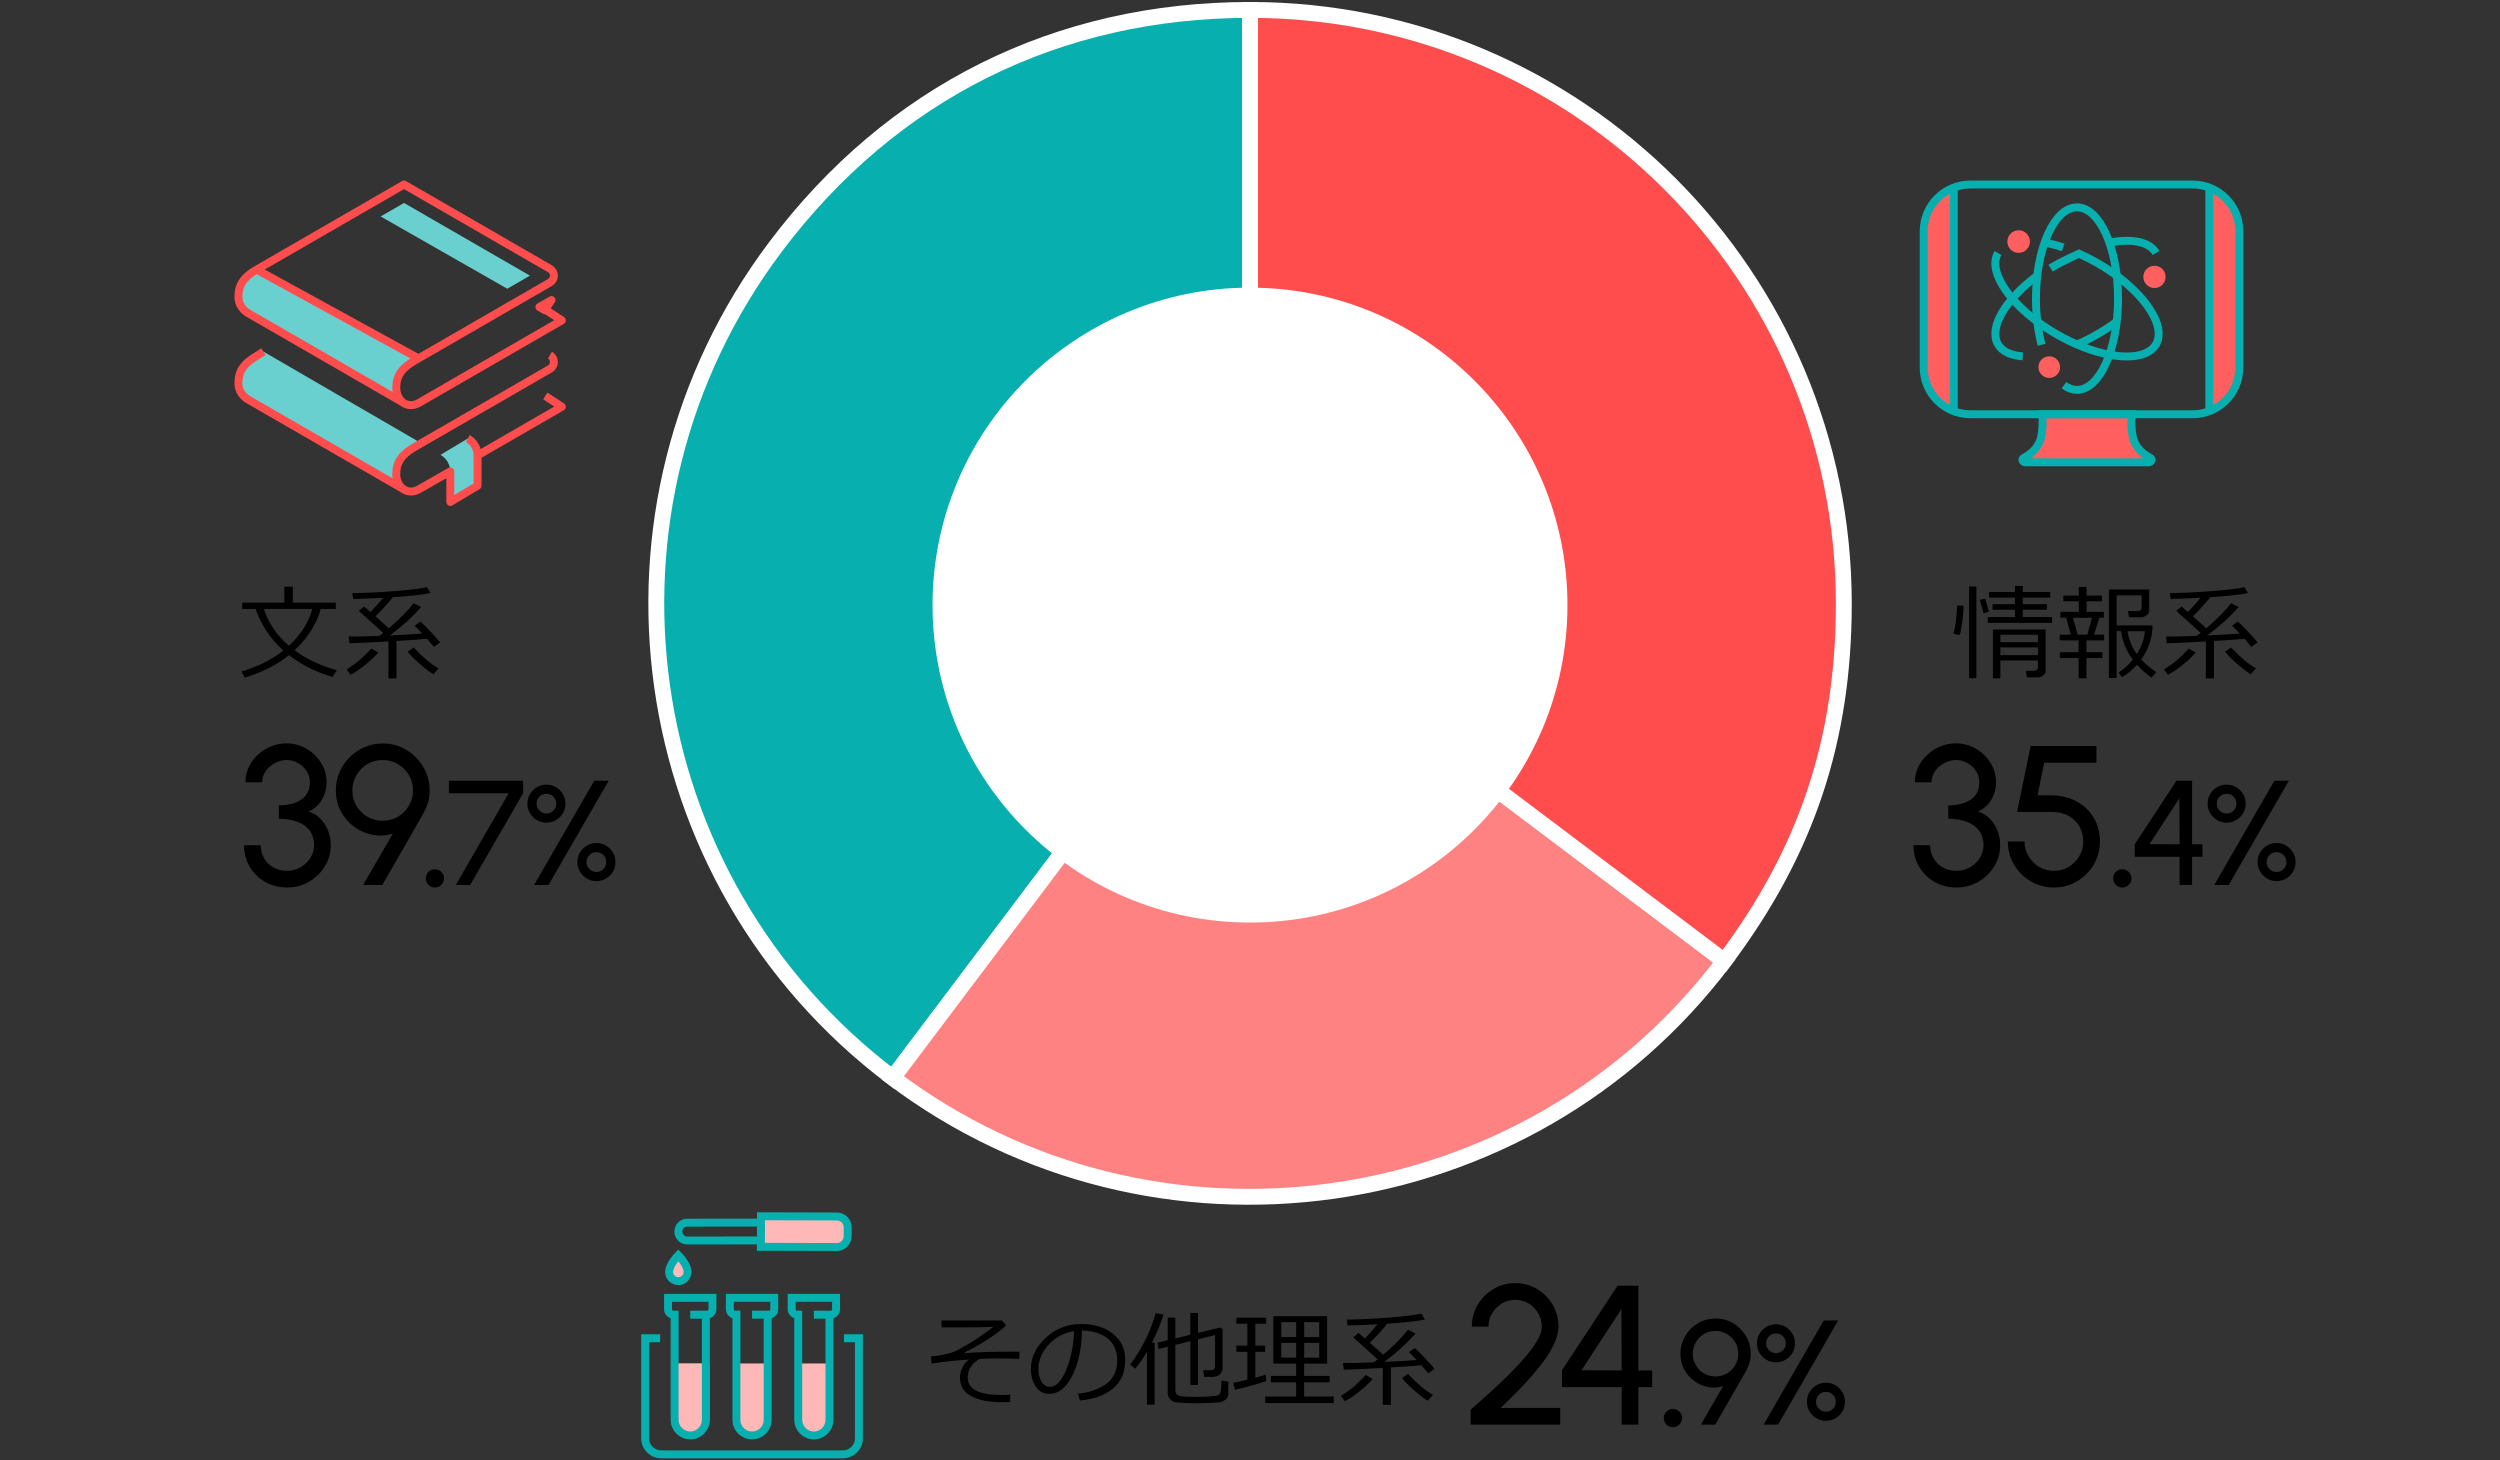 <?xml version="1.0" encoding="UTF-8"?>
<svg id="c" data-name="Design" xmlns="http://www.w3.org/2000/svg" viewBox="0 0 315 184">
  <rect x="0" y="0" width="315" height="184" fill="#333333" stroke="none"/>
  <g>
    <g>
      <path d="M246.173,23.592c-2.206.793-3.786,2.897-3.786,5.376v17.51c0,2.479,1.58,4.583,3.786,5.376v-28.262Z" style="fill: #ff5f5f;"/>
      <path d="M278.373,23.592v28.262c2.206-.793,3.786-2.898,3.786-5.376v-17.51c0-2.479-1.58-4.583-3.786-5.376Z" style="fill: #ff5f5f;"/>
    </g>
    <g>
      <path d="M262.963,52.196h5.62s-.133,1.435.15,2.845c.217,1.081,1.012,2.04,2.187,2.643h0c.329.169.175.566-.219.566h-15.477c-.394,0-.548-.397-.219-.566h0c1.176-.602,1.97-1.562,2.187-2.643.283-1.41.15-2.845.15-2.845h5.62Z" style="fill: #ff5f5f;"/>
      <path d="M262.963,52.196h5.62s-.133,1.435.15,2.845c.217,1.081,1.012,2.04,2.187,2.643h0c.329.169.175.566-.219.566h-15.477c-.394,0-.548-.397-.219-.566h0c1.176-.602,1.97-1.562,2.187-2.643.283-1.41.15-2.845.15-2.845h5.62Z" style="fill: none; stroke: #07afaf; stroke-miterlimit: 10;"/>
      <path d="M248.269,23.25h28.009c3.246,0,5.881,2.635,5.881,5.881v17.183c0,3.246-2.635,5.882-5.882,5.882h-28.009c-3.246,0-5.882-2.635-5.882-5.882v-17.183c0-3.246,2.635-5.881,5.881-5.881Z" style="fill: none; stroke: #07afaf; stroke-miterlimit: 10;"/>
    </g>
    <g>
      <path d="M257.241,43.443c-.451-1.706-.709-3.694-.709-5.816,0-6.35,2.315-11.498,5.171-11.498s5.171,5.148,5.171,11.498-2.315,11.498-5.171,11.498c-.573,0-1.124-.207-1.639-.589" style="fill: none; stroke: #07afaf; stroke-miterlimit: 10;"/>
      <path d="M257.623,30.561c.742.14,1.525.345,2.331.615" style="fill: none; stroke: #07afaf; stroke-miterlimit: 10;"/>
      <path d="M271.661,31.879c-.829-1.436-3.069-1.846-5.878-1.317" style="fill: none; stroke: #07afaf; stroke-miterlimit: 10;"/>
      <path d="M261.703,43.409c.566-.245,1.139-.518,1.712-.82.291-.153.583-.314.874-.482.862-.498,1.671-1.03,2.415-1.584" style="fill: none; stroke: #07afaf; stroke-miterlimit: 10;"/>
      <path d="M254.865,44.897c-1.473-.099-2.587-.598-3.12-1.52-1.204-2.085.952-5.665,4.951-8.64" style="fill: none; stroke: #07afaf; stroke-miterlimit: 10;"/>
      <path d="M272.864,34.887c0-.775-.628-1.402-1.402-1.402s-1.402.628-1.402,1.402.628,1.402,1.402,1.402,1.402-.628,1.402-1.402Z" style="fill: #ff5f5f;"/>
      <circle cx="254.349" cy="30.437" r="1.423" style="fill: #ff5f5f;"/>
      <path d="M259.566,46.259c0-.752-.61-1.362-1.362-1.362s-1.362.61-1.362,1.362.61,1.362,1.362,1.362,1.362-.61,1.362-1.362Z" style="fill: #ff5f5f;"/>
      <path d="M258.373,33.793c1.283-.802,3.584-1.835,3.584-1.835.771.344,1.553.741,2.332,1.191,5.499,3.175,8.8,7.754,7.372,10.228-.829,1.436-3.069,1.846-5.878,1.317-2.03-.382-4.358-1.256-6.665-2.588-5.499-3.175-8.8-7.754-7.372-10.228" style="fill: none; stroke: #07afaf; stroke-miterlimit: 10;"/>
    </g>
    <g>
      <line x1="278.373" y1="23.592" x2="278.373" y2="51.854" style="fill: none; stroke: #07afaf; stroke-miterlimit: 10;"/>
      <line x1="246.173" y1="23.592" x2="246.173" y2="51.854" style="fill: none; stroke: #07afaf; stroke-miterlimit: 10;"/>
    </g>
  </g>
  <g>
    <path d="M50.741,51.137l-19.497-11.251c-.553-.319-.984-.831-1.155-1.446-.105-.378-.09-.654-.086-.637,0-1.557.737-2.513,2.294-3.412l20.162,10.62c-1.557.899-2.571,2.715-2.571,4.272h0c0,1.557,1.336,2.779,2.892,1.881" style="fill: #6acfcf;"/>
    <path d="M50.78,61.603l-19.497-11.251c-.553-.319-.984-.831-1.155-1.446-.105-.378-.09-.654-.086-.637,0-1.557,3.15-3.967,3.15-3.967l19.703,11.435c-1.557.899-2.968,2.456-2.968,4.013h0c0,1.557,1.336,2.779,2.892,1.881" style="fill: #6acfcf;"/>
    <path d="M50.78,50.718l-19.497-11.251c-.553-.319-.984-.831-1.155-1.446-.105-.378-.09-.654-.086-.637,0-1.557.737-2.513,2.294-3.412l18.572-10.723,18.383,10.613c.668.385.668,1.349,0,1.734l-17.07,9.855c-1.557.899-2.294,1.855-2.294,3.412h0c0,1.557,1.336,2.779,2.892,1.881l17.973-10.377-2.087-1.36" style="fill: none; stroke: #ff4d4d; stroke-linejoin: round;"/>
    <polyline points="60.173 57.384 70.793 51.253 68.705 49.892" style="fill: none; stroke: #ff4d4d; stroke-linejoin: round;"/>
    <path d="M50.78,61.603l-19.497-11.251c-.553-.319-.984-.831-1.155-1.446-.105-.378-.09-.654-.086-.637,0-1.557.737-2.513,2.294-3.411l.856-.556" style="fill: none; stroke: #ff4d4d; stroke-linejoin: round;"/>
    <path d="M55.503,57.311h0c.765.436,1.237,1.249,1.237,2.129v3.811l3.433-2.055v-3.811c0-.88-.472-1.693-1.237-2.129h0" style="fill: #6acfcf;"/>
    <path d="M69.291,44.748c.668.385.668,1.349,0,1.734l-17.07,9.855c-1.557.899-2.294,1.855-2.294,3.412h0c0,1.557,1.336,2.779,2.892,1.881l3.921-2.235v3.855l3.433-2.055v-3.811c0-.88-.472-1.693-1.237-2.129h0" style="fill: none; stroke: #ff4d4d; stroke-linejoin: round;"/>
    <line x1="32.336" y1="33.972" x2="52.459" y2="45.011" style="fill: none; stroke: #ff4d4d; stroke-linejoin: round;"/>
    <polygon points="69.489 37.805 67.961 38.687 68.656 39.084 69.489 37.805" style="fill: none; stroke: #ff4d4d; stroke-linejoin: round;"/>
    <polygon points="66.771 34.73 50.908 25.572 47.961 27.273 63.916 36.379 66.771 34.73" style="fill: #6acfcf;"/>
  </g>
  <g>
    <path d="M157.509,76.063l-45.023,59.748c-32.998-24.866-39.59-71.773-14.725-104.771C112.382,11.637,133.214,1.25,157.509,1.25v74.812Z" style="fill: #07afaf; stroke: #fff; stroke-miterlimit: 10; stroke-width: 2px;"/>
    <path d="M157.509,76.063l59.748,45.023c-24.766,32.866-71.905,39.491-104.771,14.725l45.023-59.748Z" style="fill: #ff8282; stroke: #fff; stroke-miterlimit: 10; stroke-width: 2px;"/>
    <path d="M157.509,76.063V1.25c41.318,0,74.812,33.495,74.812,74.812,0,17.188-4.72,31.296-15.065,45.023l-59.748-45.023Z" style="fill: #ff4d4d; stroke: #fff; stroke-miterlimit: 10; stroke-width: 2px;"/>
  </g>
  <g>
    <path d="M106.34,168.615h1.883v12.607c0,1.12-.908,2.028-2.028,2.028h-22.875c-1.12,0-2.028-.908-2.028-2.028v-12.607h1.883" style="fill: none; stroke: #07afaf; stroke-miterlimit: 10;"/>
    <path d="M88.938,171.794v7.104c0,1.087-.881,1.968-1.969,1.968h0c-1.087,0-1.968-.881-1.968-1.968v-7.104" style="fill: #ff5f5f;"/>
    <path d="M96.726,171.794v7.104c0,1.087-.881,1.968-1.969,1.968h0c-1.087,0-1.968-.881-1.968-1.968v-7.104" style="fill: #ffb8b8;"/>
    <path d="M104.514,171.794v7.104c0,1.087-.881,1.968-1.969,1.968h0c-1.087,0-1.968-.881-1.968-1.968v-7.104" style="fill: #ffb8b8;"/>
    <path d="M95.869,157.097l.018-3.847,9.569.027c.749.003,1.353.613,1.349,1.362l-.005,1.136c-.003.749-.613,1.353-1.362,1.349l-9.569-.027Z" style="fill: #ff5f5f;"/>
    <path d="M86.631,160.262c0-.931-1.162-2.109-1.162-2.109,0,0-1.162,1.179-1.162,2.109,0,.642.52,1.162,1.162,1.162h0c.642,0,1.162-.52,1.162-1.162Z" style="fill: #ff5f5f;"/>
    <path d="M89.371,171.794v7.104c0,1.087-.881,1.968-1.969,1.968h0c-1.087,0-1.968-.881-1.968-1.968v-7.104" style="fill: #ffb8b8;"/>
    <path d="M96.302,157.097l.018-3.847,9.569.027c.749.003,1.353.613,1.349,1.362l-.005,1.136c-.003.749-.613,1.353-1.362,1.349l-9.569-.027Z" style="fill: #ffb8b8;"/>
    <path d="M87.064,160.262c0-.931-1.162-2.109-1.162-2.109,0,0-1.162,1.179-1.162,2.109,0,.642.52,1.162,1.162,1.162h0c.642,0,1.162-.52,1.162-1.162Z" style="fill: #ffb8b8;"/>
    <path d="M88.938,165.648v13.25c0,1.087-.881,1.968-1.968,1.968h0c-1.087,0-1.968-.881-1.968-1.968v-13.25h-.143c-.378,0-.684-.306-.684-.684v-1.435h5.592v1.435c0,.378-.306.684-.684.684h-2.112" style="fill: none; stroke: #07afaf; stroke-miterlimit: 10;"/>
    <path d="M96.726,165.648v13.25c0,1.087-.881,1.968-1.968,1.968h0c-1.087,0-1.968-.881-1.968-1.968v-13.25h-.143c-.378,0-.684-.306-.684-.684v-1.435h5.592v1.435c0,.378-.306.684-.684.684h-2.112" style="fill: none; stroke: #07afaf; stroke-miterlimit: 10;"/>
    <path d="M104.514,165.648v13.25c0,1.087-.881,1.968-1.968,1.968h0c-1.087,0-1.968-.881-1.968-1.968v-13.25h-.143c-.378,0-.684-.306-.684-.684v-1.435h5.592v1.435c0,.378-.306.684-.684.684h-2.112" style="fill: none; stroke: #07afaf; stroke-miterlimit: 10;"/>
    <path d="M95.869,157.097l.018-3.847,9.569.027c.749.003,1.353.613,1.349,1.362l-.005,1.136c-.003.749-.613,1.353-1.362,1.349l-9.569-.027Z" style="fill: none; stroke: #07afaf; stroke-miterlimit: 10;"/>
    <path d="M95.883,154.051l-9.286.006c-.62-.003-1.125.497-1.128,1.117h0c-.003.62.497,1.125,1.117,1.128l9.286-.006" style="fill: none; stroke: #07afaf; stroke-miterlimit: 10;"/>
    <path d="M86.631,160.262c0-.931-1.162-2.109-1.162-2.109,0,0-1.162,1.179-1.162,2.109,0,.642.52,1.162,1.162,1.162h0c.642,0,1.162-.52,1.162-1.162Z" style="fill: #ffbaba; stroke: #07afaf; stroke-miterlimit: 10;"/>
  </g>
  <circle cx="157.5" cy="76.242" r="40" style="fill: #fff;"/>
  <g>
    <g>
      <path d="M36.2,111.825c-1.059,0-1.998-.24-2.819-.719-.82-.479-1.464-1.121-1.931-1.925-.467-.805-.7-1.698-.7-2.682h2.1c0,.592.138,1.131.413,1.619.274.487.662.877,1.162,1.168.5.292,1.092.438,1.775.438.592,0,1.144-.146,1.656-.438.513-.291.927-.681,1.243-1.168.317-.488.476-1.027.476-1.619,0-.741-.189-1.36-.569-1.856-.379-.495-.904-.866-1.574-1.112-.671-.246-1.436-.369-2.294-.369v-1.688c1.183,0,2.131-.245,2.844-.737.712-.491,1.068-1.217,1.068-2.175,0-.508-.138-.975-.412-1.4-.275-.425-.636-.764-1.081-1.019-.446-.254-.924-.381-1.432-.381-.517,0-1.013.127-1.487.381-.476.255-.862.594-1.163,1.019-.3.426-.449.893-.449,1.4h-2.101c0-.675.14-1.309.419-1.9.279-.591.662-1.112,1.15-1.562.487-.449,1.039-.802,1.656-1.056.616-.254,1.267-.382,1.949-.382.892,0,1.721.222,2.488.663.767.441,1.385,1.033,1.855,1.774.471.742.707,1.562.707,2.463,0,.809-.205,1.555-.613,2.237-.408.684-.962,1.163-1.662,1.438.608.209,1.121.531,1.537.969.417.438.731.939.944,1.507.212.566.318,1.162.318,1.787,0,.975-.252,1.867-.756,2.675-.505.809-1.171,1.452-2,1.932-.829.479-1.735.719-2.719.719Z"/>
      <path d="M45.755,111.5l3.737-6.45c-.875.259-1.735.303-2.581.132s-1.614-.513-2.307-1.025c-.691-.513-1.245-1.16-1.662-1.943s-.625-1.654-.625-2.613c0-.816.154-1.583.463-2.3.308-.717.732-1.346,1.274-1.888.542-.541,1.169-.966,1.882-1.274.712-.309,1.477-.463,2.293-.463,1.084,0,2.069.267,2.957.8.887.534,1.6,1.248,2.137,2.145.538.896.807,1.89.807,2.98,0,.592-.073,1.115-.219,1.569s-.364.948-.656,1.481l-5.075,8.85h-2.425ZM48.205,103.412c.741,0,1.401-.177,1.981-.531.579-.354,1.033-.822,1.362-1.406.329-.583.493-1.208.493-1.875,0-.725-.175-1.377-.524-1.956-.351-.579-.817-1.037-1.4-1.375-.583-.337-1.212-.506-1.888-.506-.741,0-1.401.179-1.98.537-.58.358-1.034.831-1.363,1.419s-.493,1.215-.493,1.881c0,.7.169,1.34.506,1.919.338.579.796,1.04,1.375,1.382s1.223.512,1.932.512Z"/>
      <path d="M54.787,111.825c-.317,0-.586-.112-.807-.338-.221-.225-.331-.5-.331-.825,0-.308.11-.574.331-.8.221-.225.489-.337.807-.337.325,0,.6.112.825.337.225.226.337.492.337.8,0,.325-.112.601-.337.825s-.5.338-.825.338Z"/>
      <path d="M57.437,111.5l6.656-11.55h-7.528v-1.575h9.347v1.575l-6.675,11.55h-1.8Z"/>
      <path d="M68.855,103.653c-.444,0-.846-.106-1.205-.319-.359-.212-.648-.5-.867-.862s-.328-.766-.328-1.209c0-.456.109-.864.328-1.224s.51-.646.872-.857c.362-.213.763-.319,1.2-.319s.837.108,1.199.323c.363.216.652.504.867.863.216.359.324.764.324,1.214s-.109.854-.328,1.214-.51.646-.872.857c-.362.213-.76.319-1.19.319ZM67.299,111.5l7.575-13.125h1.818l-7.575,13.125h-1.818ZM68.855,102.5c.344,0,.636-.12.876-.361.241-.24.361-.532.361-.876,0-.351-.12-.646-.361-.886-.24-.241-.532-.361-.876-.361s-.638.12-.882.361c-.243.24-.365.535-.365.886,0,.344.122.636.365.876.244.241.538.361.882.361ZM75.146,111.021c-.438,0-.839-.11-1.204-.332-.366-.223-.656-.516-.872-.882-.216-.365-.323-.761-.323-1.186,0-.45.11-.856.332-1.219.223-.362.515-.65.877-.862.362-.213.76-.319,1.19-.319.45,0,.856.111,1.219.333s.65.514.862.877c.213.362.319.759.319,1.19,0,.443-.108.847-.323,1.209-.216.362-.505.651-.867.867-.363.216-.766.323-1.21.323ZM75.146,109.869c.344,0,.638-.122.882-.366s.365-.537.365-.881-.122-.638-.365-.882c-.244-.243-.538-.365-.882-.365s-.638.122-.881.365-.366.538-.366.882.122.638.366.881c.243.244.537.366.881.366Z"/>
    </g>
    <g>
      <path d="M37.122,81.94c1.515,1.117,3.288,1.952,5.319,2.507l-.559.851c-2.104-.635-3.927-1.549-5.472-2.742-1.515,1.219-3.381,2.162-5.599,2.831l-.368-.78c2.095-.631,3.849-1.509,5.263-2.635-.872-.783-1.607-1.646-2.206-2.59s-1.029-1.828-1.292-2.653h-1.688v-.794h5.307v-2.018h1.073v2.018h5.408v.794h-1.904c-.132.66-.481,1.478-1.051,2.453s-1.313,1.896-2.231,2.759ZM36.404,81.368c1.52-1.417,2.504-2.964,2.952-4.64h-6.106c.562,1.761,1.614,3.308,3.154,4.64Z"/>
      <path d="M44.168,85.013l-.502-.66c.72-.462,1.278-.865,1.676-1.21.398-.345.883-.821,1.454-1.431l.856.508c-.401.486-.955,1.01-1.659,1.57-.705.561-1.313.969-1.825,1.223ZM48.941,85.481v-4.658c-2.345.131-3.98.207-4.906.229l-.121-.852c.677.021,1.977-.006,3.897-.082.161-.118.321-.243.482-.375-.038-.037-1.064-.96-3.079-2.768l.667-.552c.114.085.383.313.806.686.618-.639,1.147-1.235,1.588-1.79-1.604.089-2.863.138-3.777.146l-.102-.73c1.794-.025,3.654-.117,5.58-.276,1.925-.158,3.199-.318,3.82-.479l.451.743c-.943.203-2.526.379-4.748.526-.651.817-1.384,1.617-2.196,2.4l1.688,1.517c1.358-1.155,2.401-2.207,3.129-3.155l.959.477c-1.228,1.354-2.55,2.548-3.967,3.58,1.688-.076,3.055-.156,4.1-.241-.363-.394-.688-.724-.971-.99l.73-.521c.274.232.689.644,1.244,1.231.554.588.971,1.054,1.25,1.396l-.8.559c-.271-.334-.555-.671-.851-1.009-.791.071-2.076.16-3.854.266v4.723h-1.021ZM54.591,84.962c-.524-.335-1.127-.802-1.806-1.4-.68-.599-1.152-1.086-1.419-1.463l.755-.508c1.147,1.219,2.194,2.095,3.143,2.628l-.673.743Z"/>
    </g>
  </g>
  <g>
    <g>
      <path d="M185.292,179.5v-1.862c.642-.575,1.362-1.219,2.162-1.932.801-.712,1.599-1.458,2.395-2.237.795-.779,1.526-1.552,2.193-2.318s1.204-1.494,1.612-2.182.612-1.289.612-1.807c0-.616-.149-1.181-.449-1.693-.301-.513-.702-.923-1.207-1.231-.504-.308-1.064-.462-1.681-.462s-1.182.154-1.694.462c-.512.309-.921.719-1.225,1.231-.305.513-.456,1.077-.456,1.693h-2.101c0-1.024.25-1.951.75-2.781.5-.829,1.163-1.487,1.988-1.975.824-.487,1.737-.731,2.737-.731s1.91.246,2.731.737c.82.492,1.477,1.152,1.969,1.981.491.829.737,1.752.737,2.769,0,.584-.142,1.211-.425,1.882-.284.671-.671,1.36-1.163,2.068-.491.709-1.05,1.423-1.675,2.144-.625.722-1.283,1.432-1.975,2.132-.692.7-1.38,1.371-2.062,2.013h7.524v2.1h-11.3Z"/>
      <path d="M204.335,179.5v-4.725h-7.525v-2.125l7-10.65h2.625v10.675h1.737v2.101h-1.737v4.725h-2.1ZM199.272,172.65l5.062.024-.038-7.725-5.024,7.7Z"/>
      <path d="M210.779,179.825c-.317,0-.586-.112-.807-.338-.221-.225-.331-.5-.331-.825,0-.308.11-.574.331-.8.221-.225.489-.337.807-.337.325,0,.6.112.825.337.225.226.337.492.337.8,0,.325-.112.601-.337.825s-.5.338-.825.338Z"/>
      <path d="M214.31,179.5l2.803-4.838c-.656.194-1.301.227-1.936.099s-1.211-.384-1.729-.769-.935-.87-1.247-1.458c-.312-.587-.469-1.24-.469-1.959,0-.612.115-1.188.347-1.726.231-.537.55-1.009.956-1.415s.877-.726,1.411-.956c.534-.231,1.108-.348,1.721-.348.812,0,1.552.2,2.217.601.666.399,1.2.936,1.604,1.607s.604,1.417.604,2.236c0,.443-.055.836-.164,1.177-.109.34-.273.711-.492,1.11l-3.807,6.638h-1.818ZM216.147,173.434c.556,0,1.051-.133,1.485-.398s.775-.617,1.022-1.055c.246-.438.37-.906.37-1.406,0-.544-.132-1.033-.394-1.468-.263-.434-.613-.777-1.051-1.031-.438-.253-.909-.379-1.415-.379-.557,0-1.052.134-1.486.402-.435.27-.774.624-1.021,1.064s-.37.911-.37,1.411c0,.524.126,1.005.379,1.438.254.435.598.78,1.031,1.036.435.257.918.385,1.449.385Z"/>
      <path d="M223.778,171.653c-.444,0-.846-.106-1.205-.319-.359-.212-.648-.5-.867-.862s-.328-.766-.328-1.209c0-.456.109-.864.328-1.224s.51-.646.872-.857c.362-.213.763-.319,1.2-.319s.837.108,1.199.323c.363.216.652.504.867.863.216.359.324.764.324,1.214s-.109.854-.328,1.214-.51.646-.872.857c-.362.213-.76.319-1.19.319ZM222.222,179.5l7.575-13.125h1.818l-7.575,13.125h-1.818ZM223.778,170.5c.344,0,.636-.12.876-.361.241-.24.361-.532.361-.876,0-.351-.12-.646-.361-.886-.24-.241-.532-.361-.876-.361s-.638.12-.882.361c-.243.24-.365.535-.365.886,0,.344.122.636.365.876.244.241.538.361.882.361ZM230.068,179.021c-.438,0-.839-.11-1.204-.332-.366-.223-.656-.516-.872-.882-.216-.365-.323-.761-.323-1.186,0-.45.11-.856.332-1.219.223-.362.515-.65.877-.862.362-.213.76-.319,1.19-.319.45,0,.856.111,1.219.333s.65.514.862.877c.213.362.319.759.319,1.19,0,.443-.108.847-.323,1.209-.216.362-.505.651-.867.867-.363.216-.766.323-1.21.323ZM230.068,177.869c.344,0,.638-.122.882-.366s.365-.537.365-.881-.122-.638-.365-.882c-.244-.243-.538-.365-.882-.365s-.638.122-.881.365-.366.538-.366.882.122.638.366.881c.243.244.537.366.881.366Z"/>
    </g>
    <g>
      <path d="M127.292,175.74l-.025.914c-.334.017-.664.025-.99.025-1.68,0-2.986-.258-3.919-.774-.934-.517-1.399-1.282-1.399-2.298,0-.931.376-1.701,1.129-2.311-1.692.118-3.265.288-4.716.508l-.076-.901c.584-.038,1.125-.11,1.622-.216s.898-.217,1.203-.333.938-.456,1.9-1.019c.963-.563,2.014-1.278,3.152-2.146-.838.043-2.502.064-4.99.064h-1.549v-.87h7.58l.559.609c-.555.542-1.32,1.128-2.299,1.759-.977.63-1.957,1.185-2.938,1.662l.025.09c1.409-.127,3.233-.191,5.472-.191.486,0,.959.003,1.416.007l-.014.901c-.846-.034-1.698-.051-2.558-.051-.847,0-1.652.015-2.419.045-1.016.562-1.523,1.352-1.523,2.367,0,1.464,1.439,2.196,4.316,2.196.339,0,.686-.013,1.041-.038Z"/>
      <path d="M136.071,176.457l-.248-.856c1.363-.123,2.528-.519,3.495-1.187.967-.669,1.45-1.668,1.45-2.996,0-1.186-.391-2.102-1.171-2.749-.781-.647-1.87-.99-3.267-1.028-.046,2.276-.454,4.177-1.225,5.7s-1.735,2.285-2.895,2.285c-.72,0-1.285-.306-1.698-.917-.412-.611-.618-1.357-.618-2.238,0-1.451.626-2.756,1.879-3.913,1.252-1.157,2.735-1.735,4.449-1.735,1.612,0,2.941.402,3.986,1.209,1.045.806,1.568,1.907,1.568,3.304,0,1.591-.527,2.808-1.581,3.649-1.054.843-2.429,1.334-4.126,1.473ZM135.335,167.723c-1.228.187-2.283.742-3.168,1.667-.884.925-1.326,1.969-1.326,3.132,0,.618.129,1.142.387,1.571.259.43.618.645,1.08.645.791,0,1.48-.739,2.068-2.219.589-1.479.908-3.077.959-4.796Z"/>
      <path d="M146.596,165.622c-.279,1.007-.764,2.188-1.454,3.542h.344v7.826h-.972v-6.658c-.466.804-.956,1.511-1.473,2.12l-.647-.515c.546-.681,1.132-1.609,1.758-2.786.627-1.177,1.111-2.405,1.454-3.688l.99.159ZM154.765,175.607c0,.207-.057.39-.171.549-.114.158-.27.285-.467.381-.196.095-.404.153-.622.174-.218.021-.587.044-1.107.067s-1.052.034-1.594.034c-.312,0-.768-.009-1.364-.028-.597-.019-1.04-.053-1.33-.102s-.525-.185-.708-.409c-.182-.225-.272-.495-.272-.812v-5.77l-1.143.279-.146-.794,1.288-.312v-2.844h.965v2.615l1.886-.457v-2.742h.965v2.508l2.824-.68.279.217v4.836c0,.352-.112.634-.336.848-.225.214-.527.32-.908.32h-1.072l-.134-.838h.914c.39,0,.584-.171.584-.514v-3.91l-2.151.527v5.757h-.965v-5.517l-1.886.464v5.757c0,.313.138.524.413.632.274.108,1.009.162,2.202.162.512,0,1.052-.017,1.618-.051.567-.034.914-.068,1.041-.104s.229-.102.305-.197c.076-.095.134-.285.172-.571.038-.285.057-.659.057-1.12l.863.107v1.537Z"/>
      <path d="M155.616,175.105l-.229-.863c.579-.118,1.172-.25,1.777-.394v-3.517h-1.378v-.774h1.378v-2.768h-1.378v-.755h3.751v.755h-1.364v2.768h1.231v.774h-1.231v3.263c.542-.144.972-.272,1.288-.388l.102.794c-.291.118-.875.301-1.752.546-.875.245-1.607.432-2.195.559ZM163.315,175.963v-1.791h-3.193v-.806h3.193v-1.556h-2.875v-5.967h6.779v5.967h-2.895v1.556h3.211v.806h-3.211v1.791h3.726v.824h-8.633v-.824h3.897ZM161.437,168.473h1.879v-1.886h-1.879v1.886ZM163.315,169.202h-1.879v1.854h1.879v-1.854ZM164.325,168.473h1.897v-1.886h-1.897v1.886ZM166.223,169.202h-1.897v1.854h1.897v-1.854Z"/>
      <path d="M169.46,176.547l-.502-.66c.72-.462,1.278-.865,1.676-1.21.398-.345.883-.821,1.454-1.431l.856.508c-.401.486-.955,1.01-1.659,1.57-.705.561-1.313.969-1.825,1.223ZM174.233,177.015v-4.658c-2.345.131-3.98.207-4.906.229l-.121-.852c.677.021,1.977-.006,3.897-.082.161-.118.321-.243.482-.375-.038-.037-1.064-.96-3.079-2.768l.667-.552c.114.085.383.313.806.686.618-.639,1.147-1.235,1.588-1.79-1.604.089-2.863.138-3.777.146l-.102-.73c1.794-.025,3.654-.117,5.58-.276,1.925-.158,3.199-.318,3.82-.479l.451.743c-.943.203-2.526.379-4.748.526-.651.817-1.384,1.617-2.196,2.4l1.688,1.517c1.358-1.155,2.401-2.207,3.129-3.155l.959.477c-1.228,1.354-2.55,2.548-3.967,3.58,1.688-.076,3.055-.156,4.1-.241-.363-.394-.688-.724-.971-.99l.73-.521c.274.232.689.644,1.244,1.231.554.588.971,1.054,1.25,1.396l-.8.559c-.271-.334-.555-.671-.851-1.009-.791.071-2.076.16-3.854.266v4.723h-1.021ZM179.883,176.496c-.524-.335-1.127-.802-1.806-1.4-.68-.599-1.152-1.086-1.419-1.463l.755-.508c1.147,1.219,2.194,2.095,3.143,2.628l-.673.743Z"/>
    </g>
  </g>
  <g>
    <g>
      <path d="M246.546,111.825c-1.059,0-1.998-.24-2.819-.719-.82-.479-1.464-1.121-1.931-1.925-.467-.805-.7-1.698-.7-2.682h2.1c0,.592.138,1.131.413,1.619.274.487.662.877,1.162,1.168.5.292,1.092.438,1.775.438.592,0,1.144-.146,1.656-.438.513-.291.927-.681,1.243-1.168.317-.488.476-1.027.476-1.619,0-.741-.189-1.36-.569-1.856-.379-.495-.904-.866-1.574-1.112-.671-.246-1.436-.369-2.294-.369v-1.688c1.183,0,2.131-.245,2.844-.737.712-.491,1.068-1.217,1.068-2.175,0-.508-.138-.975-.412-1.4-.275-.425-.636-.764-1.081-1.019-.446-.254-.924-.381-1.432-.381-.517,0-1.013.127-1.487.381-.476.255-.862.594-1.163,1.019-.3.426-.449.893-.449,1.4h-2.101c0-.675.14-1.309.419-1.9.279-.591.662-1.112,1.15-1.562.487-.449,1.039-.802,1.656-1.056.616-.254,1.267-.382,1.949-.382.892,0,1.721.222,2.488.663.767.441,1.385,1.033,1.855,1.774.471.742.707,1.562.707,2.463,0,.809-.205,1.555-.613,2.237-.408.684-.962,1.163-1.662,1.438.608.209,1.121.531,1.537.969.417.438.731.939.944,1.507.212.566.318,1.162.318,1.787,0,.975-.252,1.867-.756,2.675-.505.809-1.171,1.452-2,1.932-.829.479-1.735.719-2.719.719Z"/>
      <path d="M258.803,111.825c-1.083,0-2.066-.263-2.95-.788-.883-.524-1.581-1.227-2.094-2.105-.513-.88-.769-1.849-.769-2.906h2.1c0,.675.167,1.293.5,1.855.334.562.781,1.011,1.344,1.344.562.334,1.186.5,1.869.5.675,0,1.292-.166,1.85-.5.559-.333,1.005-.781,1.338-1.344s.5-1.181.5-1.855-.156-1.296-.469-1.863c-.312-.566-.769-1.019-1.369-1.355-.6-.338-1.329-.507-2.188-.507h-4.312l1.7-8.3h8.3v2.1h-6.6l-.812,4.101,1.812.013c1.191.024,2.239.289,3.144.793.904.505,1.612,1.188,2.125,2.051.513.862.769,1.852.769,2.969,0,.791-.149,1.539-.449,2.243-.301.704-.717,1.323-1.25,1.856-.534.533-1.148.95-1.844,1.25-.696.3-1.444.45-2.244.45Z"/>
      <path d="M267.4,111.825c-.317,0-.586-.112-.807-.338-.221-.225-.331-.5-.331-.825,0-.308.11-.574.331-.8.221-.225.489-.337.807-.337.325,0,.6.112.825.337.225.226.337.492.337.8,0,.325-.112.601-.337.825s-.5.338-.825.338Z"/>
      <path d="M274.629,111.5v-3.544h-5.644v-1.594l5.25-7.987h1.969v8.006h1.303v1.575h-1.303v3.544h-1.575ZM270.832,106.362l3.797.019-.028-5.793-3.769,5.774Z"/>
      <path d="M280.558,103.653c-.444,0-.846-.106-1.205-.319-.359-.212-.648-.5-.867-.862s-.328-.766-.328-1.209c0-.456.109-.864.328-1.224s.51-.646.872-.857c.362-.213.763-.319,1.2-.319s.837.108,1.199.323c.363.216.652.504.867.863.216.359.324.764.324,1.214s-.109.854-.328,1.214-.51.646-.872.857c-.362.213-.76.319-1.19.319ZM279.001,111.5l7.575-13.125h1.818l-7.575,13.125h-1.818ZM280.558,102.5c.344,0,.636-.12.876-.361.241-.24.361-.532.361-.876,0-.351-.12-.646-.361-.886-.24-.241-.532-.361-.876-.361s-.638.12-.882.361c-.243.24-.365.535-.365.886,0,.344.122.636.365.876.244.241.538.361.882.361ZM286.848,111.021c-.438,0-.839-.11-1.204-.332-.366-.223-.656-.516-.872-.882-.216-.365-.323-.761-.323-1.186,0-.45.11-.856.332-1.219.223-.362.515-.65.877-.862.362-.213.76-.319,1.19-.319.45,0,.856.111,1.219.333s.65.514.862.877c.213.362.319.759.319,1.19,0,.443-.108.847-.323,1.209-.216.362-.505.651-.867.867-.363.216-.766.323-1.21.323ZM286.848,109.869c.344,0,.638-.122.882-.366s.365-.537.365-.881-.122-.638-.365-.882c-.244-.243-.538-.365-.882-.365s-.638.122-.881.365-.366.538-.366.882.122.638.366.881c.243.244.537.366.881.366Z"/>
    </g>
    <g>
      <path d="M247.42,76.341c-.017.538-.074,1.192-.172,1.965-.097.772-.203,1.343-.316,1.711l-.794-.158c.25-.914.404-2.107.464-3.58l.818.062ZM249.025,85.456h-.914v-11.553h.914v11.553ZM250.606,77.058l-.679.203-.477-1.676.68-.159.476,1.632ZM258.561,78.48h-8.1v-.729h3.421v-.928h-2.825v-.691h2.825v-.838h-3.263v-.698h3.263v-.769h.99v.769h3.453v.698h-3.453v.838h3.04v.691h-3.04v.928h3.688v.729ZM256.783,83.216h-4.736v2.254h-.939v-6.158h6.646v5.199c0,.237-.106.436-.32.597s-.439.241-.676.241h-1.378l-.108-.825h1.022c.127,0,.24-.04.34-.12.1-.081.149-.168.149-.261v-.927ZM256.783,80.905v-.927h-4.736v.927h4.736ZM252.047,82.55h4.736v-.979h-4.736v.979Z"/>
      <path d="M261.905,85.47v-2.553h-2.361v-.742h2.361v-1.485h-2.374v-.724h1.391l-.591-2.127h-.724v-.742h2.323v-1.34h-1.948v-.711h1.948v-1.092h.978v1.092h1.936v.711h-1.936v1.34h2.178v.742h-.559l-.686,2.127h1.281v.724h-2.228v1.485h2.006v.742h-2.006v2.553h-.99ZM261.778,79.966h1.226l.596-2.127h-2.405l.584,2.127ZM265.721,85.425v-11.141h5.078v2.604c0,.249-.11.46-.33.631-.221.172-.477.258-.769.258h-1.447l-.134-.781h1.156c.381,0,.57-.154.57-.463v-1.518h-3.154v3.783h4.532c-.021,1.578-.495,3.009-1.422,4.291.546.597,1.179,1.132,1.897,1.605l-.609.692c-.693-.495-1.301-1.039-1.821-1.632-.626.699-1.261,1.222-1.904,1.568l-.425-.597c.63-.372,1.23-.912,1.803-1.618l-.025-.032c-.322-.402-.62-.904-.896-1.508-.275-.603-.464-1.283-.565-2.04h-.564v5.896h-.971ZM269.243,82.409c.613-.951.946-1.912.997-2.881h-2.172c.132,1.023.523,1.984,1.175,2.881Z"/>
      <path d="M273.166,85.013l-.502-.66c.72-.462,1.278-.865,1.676-1.21.398-.345.883-.821,1.454-1.431l.856.508c-.401.486-.955,1.01-1.659,1.57-.705.561-1.313.969-1.825,1.223ZM277.939,85.481v-4.658c-2.345.131-3.98.207-4.906.229l-.121-.852c.677.021,1.977-.006,3.897-.082.161-.118.321-.243.482-.375-.038-.037-1.064-.96-3.079-2.768l.667-.552c.114.085.383.313.806.686.618-.639,1.147-1.235,1.588-1.79-1.604.089-2.863.138-3.777.146l-.102-.73c1.794-.025,3.654-.117,5.58-.276,1.925-.158,3.199-.318,3.82-.479l.451.743c-.943.203-2.526.379-4.748.526-.651.817-1.384,1.617-2.196,2.4l1.688,1.517c1.358-1.155,2.401-2.207,3.129-3.155l.959.477c-1.228,1.354-2.55,2.548-3.967,3.58,1.688-.076,3.055-.156,4.1-.241-.363-.394-.688-.724-.971-.99l.73-.521c.274.232.689.644,1.244,1.231.554.588.971,1.054,1.25,1.396l-.8.559c-.271-.334-.555-.671-.851-1.009-.791.071-2.076.16-3.854.266v4.723h-1.021ZM283.589,84.962c-.524-.335-1.127-.802-1.806-1.4-.68-.599-1.152-1.086-1.419-1.463l.755-.508c1.147,1.219,2.194,2.095,3.143,2.628l-.673.743Z"/>
    </g>
  </g>
</svg>